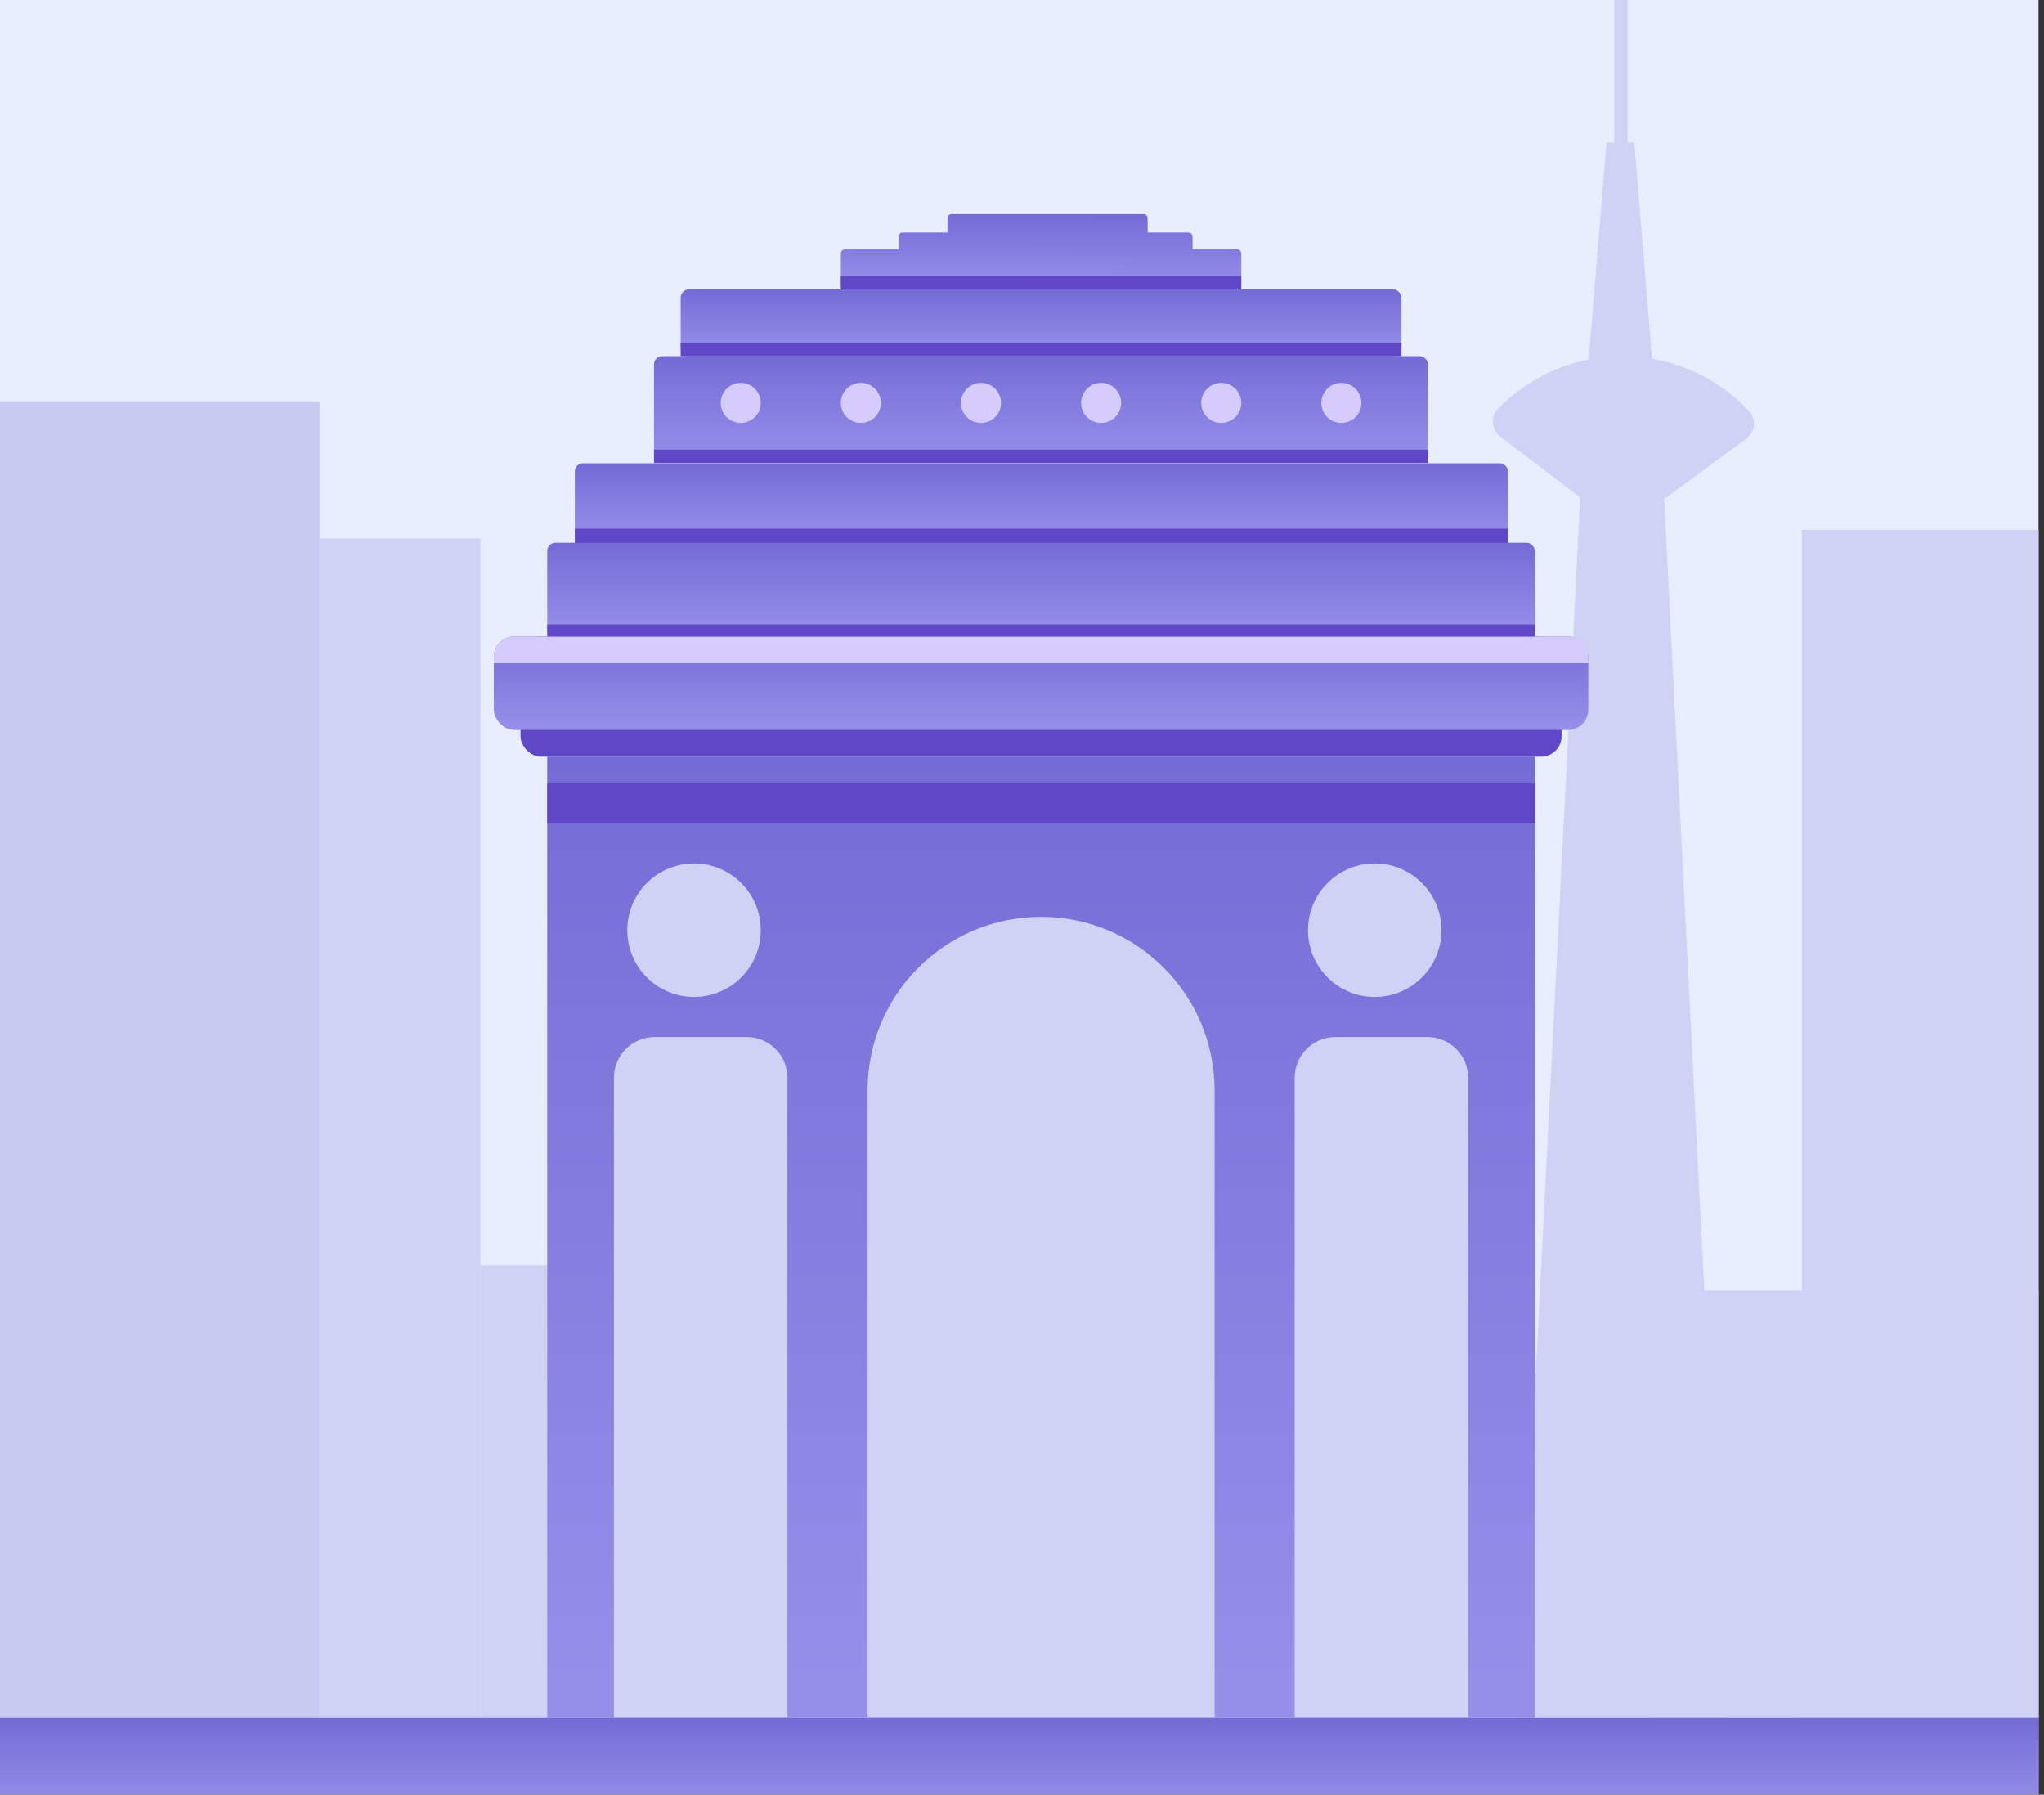 <svg width="221" height="194" viewBox="0 0 221 194" fill="none" xmlns="http://www.w3.org/2000/svg">
<rect x="0" y="0" width="221" height="194" fill="#333333" stroke="none"/>
<g style="mix-blend-mode:darken" clip-path="url(#clip0_915_3546)">
<rect width="220.408" height="193.959" fill="#E9EEFF"/>
<rect y="43.382" width="34.634" height="142.314" fill="#C7CBF2"/>
<path fill-rule="evenodd" clip-rule="evenodd" d="M175.978 -3.348H174.535V15.412H175.978V-3.348ZM176.699 15.415H173.696L171.768 38.859C170.18 39.173 168.634 39.693 167.17 40.408C165.214 41.365 163.444 42.653 161.937 44.209C161.088 45.085 161.283 46.481 162.252 47.221L170.853 53.783L164.158 185.695H186.618L179.932 53.945L188.757 47.47C189.74 46.749 189.961 45.356 189.129 44.465C187.651 42.88 185.906 41.56 183.968 40.566C182.28 39.702 180.477 39.1 178.621 38.778L176.699 15.415Z" fill="#CFD2F5"/>
<rect x="34.634" y="58.206" width="17.317" height="127.489" fill="#CFD2F5"/>
<rect x="51.951" y="136.775" width="34.634" height="48.92" fill="#CFD2F5"/>
<rect width="41.849" height="46.178" transform="matrix(-1 0 0 1 220.791 139.518)" fill="#CFD2F5"/>
<rect width="25.975" height="128.434" transform="matrix(-1 0 0 1 220.791 57.262)" fill="#CFD2F5"/>
<rect x="59.166" y="81.794" width="106.788" height="103.902" fill="url(#paint0_linear_915_3546)"/>
<path d="M93.8 117.871C93.8 107.51 102.199 99.111 112.56 99.111V99.111C122.921 99.111 131.32 107.51 131.32 117.871V185.695H93.8V117.871Z" fill="#CFD2F5"/>
<path d="M139.978 116.514C139.978 114.075 141.955 112.098 144.393 112.098H154.322C156.761 112.098 158.738 114.075 158.738 116.514V185.695H139.978V116.514Z" fill="#CFD2F5"/>
<path d="M66.381 116.514C66.381 114.075 68.358 112.098 70.797 112.098H80.725C83.164 112.098 85.141 114.075 85.141 116.514V185.695H66.381V116.514Z" fill="#CFD2F5"/>
<ellipse cx="148.636" cy="100.554" rx="7.215" ry="7.215" fill="#CFD2F5"/>
<ellipse cx="75.04" cy="100.554" rx="7.215" ry="7.215" fill="#CFD2F5"/>
<rect x="59.166" y="84.68" width="106.788" height="4.329" fill="#6047C7"/>
<rect x="56.28" y="68.806" width="112.56" height="12.988" rx="2.208" fill="#6047C7"/>
<rect x="53.394" y="68.806" width="118.332" height="10.101" rx="2.208" fill="url(#paint1_linear_915_3546)"/>
<path d="M53.394 71.014C53.394 69.794 54.382 68.806 55.602 68.806H169.518C170.737 68.806 171.726 69.794 171.726 71.014V71.692H53.394V71.014Z" fill="#D5CCFB"/>
<rect x="62.152" y="50.08" width="100.901" height="8.611" rx="0.883" fill="url(#paint2_linear_915_3546)"/>
<rect x="59.166" y="58.669" width="106.788" height="10.138" rx="0.883" fill="url(#paint3_linear_915_3546)"/>
<rect width="106.788" height="1.303" transform="matrix(1 0 0 -1 59.166 68.806)" fill="#6047C7"/>
<rect width="100.901" height="1.546" transform="matrix(1 0 0 -1 62.152 58.69)" fill="#6047C7"/>
<rect x="73.597" y="31.287" width="77.926" height="7.215" rx="0.883" fill="url(#paint4_linear_915_3546)"/>
<rect x="70.711" y="38.502" width="83.698" height="11.545" rx="0.883" fill="url(#paint5_linear_915_3546)"/>
<ellipse cx="80.091" cy="43.553" rx="2.165" ry="2.165" fill="#D5CCFB"/>
<ellipse cx="93.078" cy="43.553" rx="2.165" ry="2.165" fill="#D5CCFB"/>
<ellipse cx="106.066" cy="43.553" rx="2.165" ry="2.165" fill="#D5CCFB"/>
<ellipse cx="119.054" cy="43.553" rx="2.165" ry="2.165" fill="#D5CCFB"/>
<ellipse cx="132.042" cy="43.553" rx="2.165" ry="2.165" fill="#D5CCFB"/>
<ellipse cx="145.029" cy="43.553" rx="2.165" ry="2.165" fill="#D5CCFB"/>
<rect width="83.698" height="1.443" transform="matrix(1 0 0 -1 70.711 50.046)" fill="#6047C7"/>
<rect width="77.926" height="1.443" transform="matrix(1 0 0 -1 73.597 38.502)" fill="#6047C7"/>
<path fill-rule="evenodd" clip-rule="evenodd" d="M102.446 23.589C102.446 23.345 102.644 23.148 102.888 23.148H123.642C123.886 23.148 124.084 23.345 124.084 23.589V25.135V25.135H128.5C128.744 25.135 128.941 25.332 128.941 25.576V26.956H133.764C134.008 26.956 134.205 27.154 134.205 27.398V30.844C134.205 31.088 134.008 31.285 133.764 31.285H91.355C91.111 31.285 90.913 31.088 90.913 30.844V27.398C90.913 27.154 91.111 26.956 91.355 26.956H97.148V25.576C97.148 25.332 97.345 25.135 97.589 25.135H102.446V25.135V23.589Z" fill="url(#paint6_linear_915_3546)"/>
<rect width="43.292" height="1.443" transform="matrix(1 0 0 -1 90.913 31.287)" fill="#6047C7"/>
<rect y="185.698" width="220.791" height="10.101" fill="url(#paint7_linear_915_3546)"/>
</g>
<defs>
<linearGradient id="paint0_linear_915_3546" x1="112.56" y1="81.794" x2="112.56" y2="185.695" gradientUnits="userSpaceOnUse">
<stop stop-color="#746CD6"/>
<stop offset="0.964" stop-color="#958FEA"/>
</linearGradient>
<linearGradient id="paint1_linear_915_3546" x1="112.56" y1="68.806" x2="112.56" y2="78.907" gradientUnits="userSpaceOnUse">
<stop stop-color="#746CD6"/>
<stop offset="0.964" stop-color="#958FEA"/>
</linearGradient>
<linearGradient id="paint2_linear_915_3546" x1="112.603" y1="50.08" x2="112.603" y2="58.69" gradientUnits="userSpaceOnUse">
<stop stop-color="#746CD6"/>
<stop offset="0.964" stop-color="#958FEA"/>
</linearGradient>
<linearGradient id="paint3_linear_915_3546" x1="112.56" y1="58.669" x2="112.56" y2="68.806" gradientUnits="userSpaceOnUse">
<stop stop-color="#746CD6"/>
<stop offset="0.964" stop-color="#958FEA"/>
</linearGradient>
<linearGradient id="paint4_linear_915_3546" x1="112.56" y1="31.287" x2="112.56" y2="38.502" gradientUnits="userSpaceOnUse">
<stop stop-color="#746CD6"/>
<stop offset="0.964" stop-color="#958FEA"/>
</linearGradient>
<linearGradient id="paint5_linear_915_3546" x1="112.56" y1="38.502" x2="112.56" y2="50.047" gradientUnits="userSpaceOnUse">
<stop stop-color="#746CD6"/>
<stop offset="0.964" stop-color="#958FEA"/>
</linearGradient>
<linearGradient id="paint6_linear_915_3546" x1="112.603" y1="23.148" x2="112.559" y2="31.285" gradientUnits="userSpaceOnUse">
<stop stop-color="#746CD6"/>
<stop offset="0.964" stop-color="#958FEA"/>
</linearGradient>
<linearGradient id="paint7_linear_915_3546" x1="110.395" y1="185.698" x2="110.395" y2="195.8" gradientUnits="userSpaceOnUse">
<stop stop-color="#746CD6"/>
<stop offset="0.964" stop-color="#958FEA"/>
</linearGradient>
<clipPath id="clip0_915_3546">
<rect width="220.408" height="193.959" fill="white"/>
</clipPath>
</defs>
</svg>
